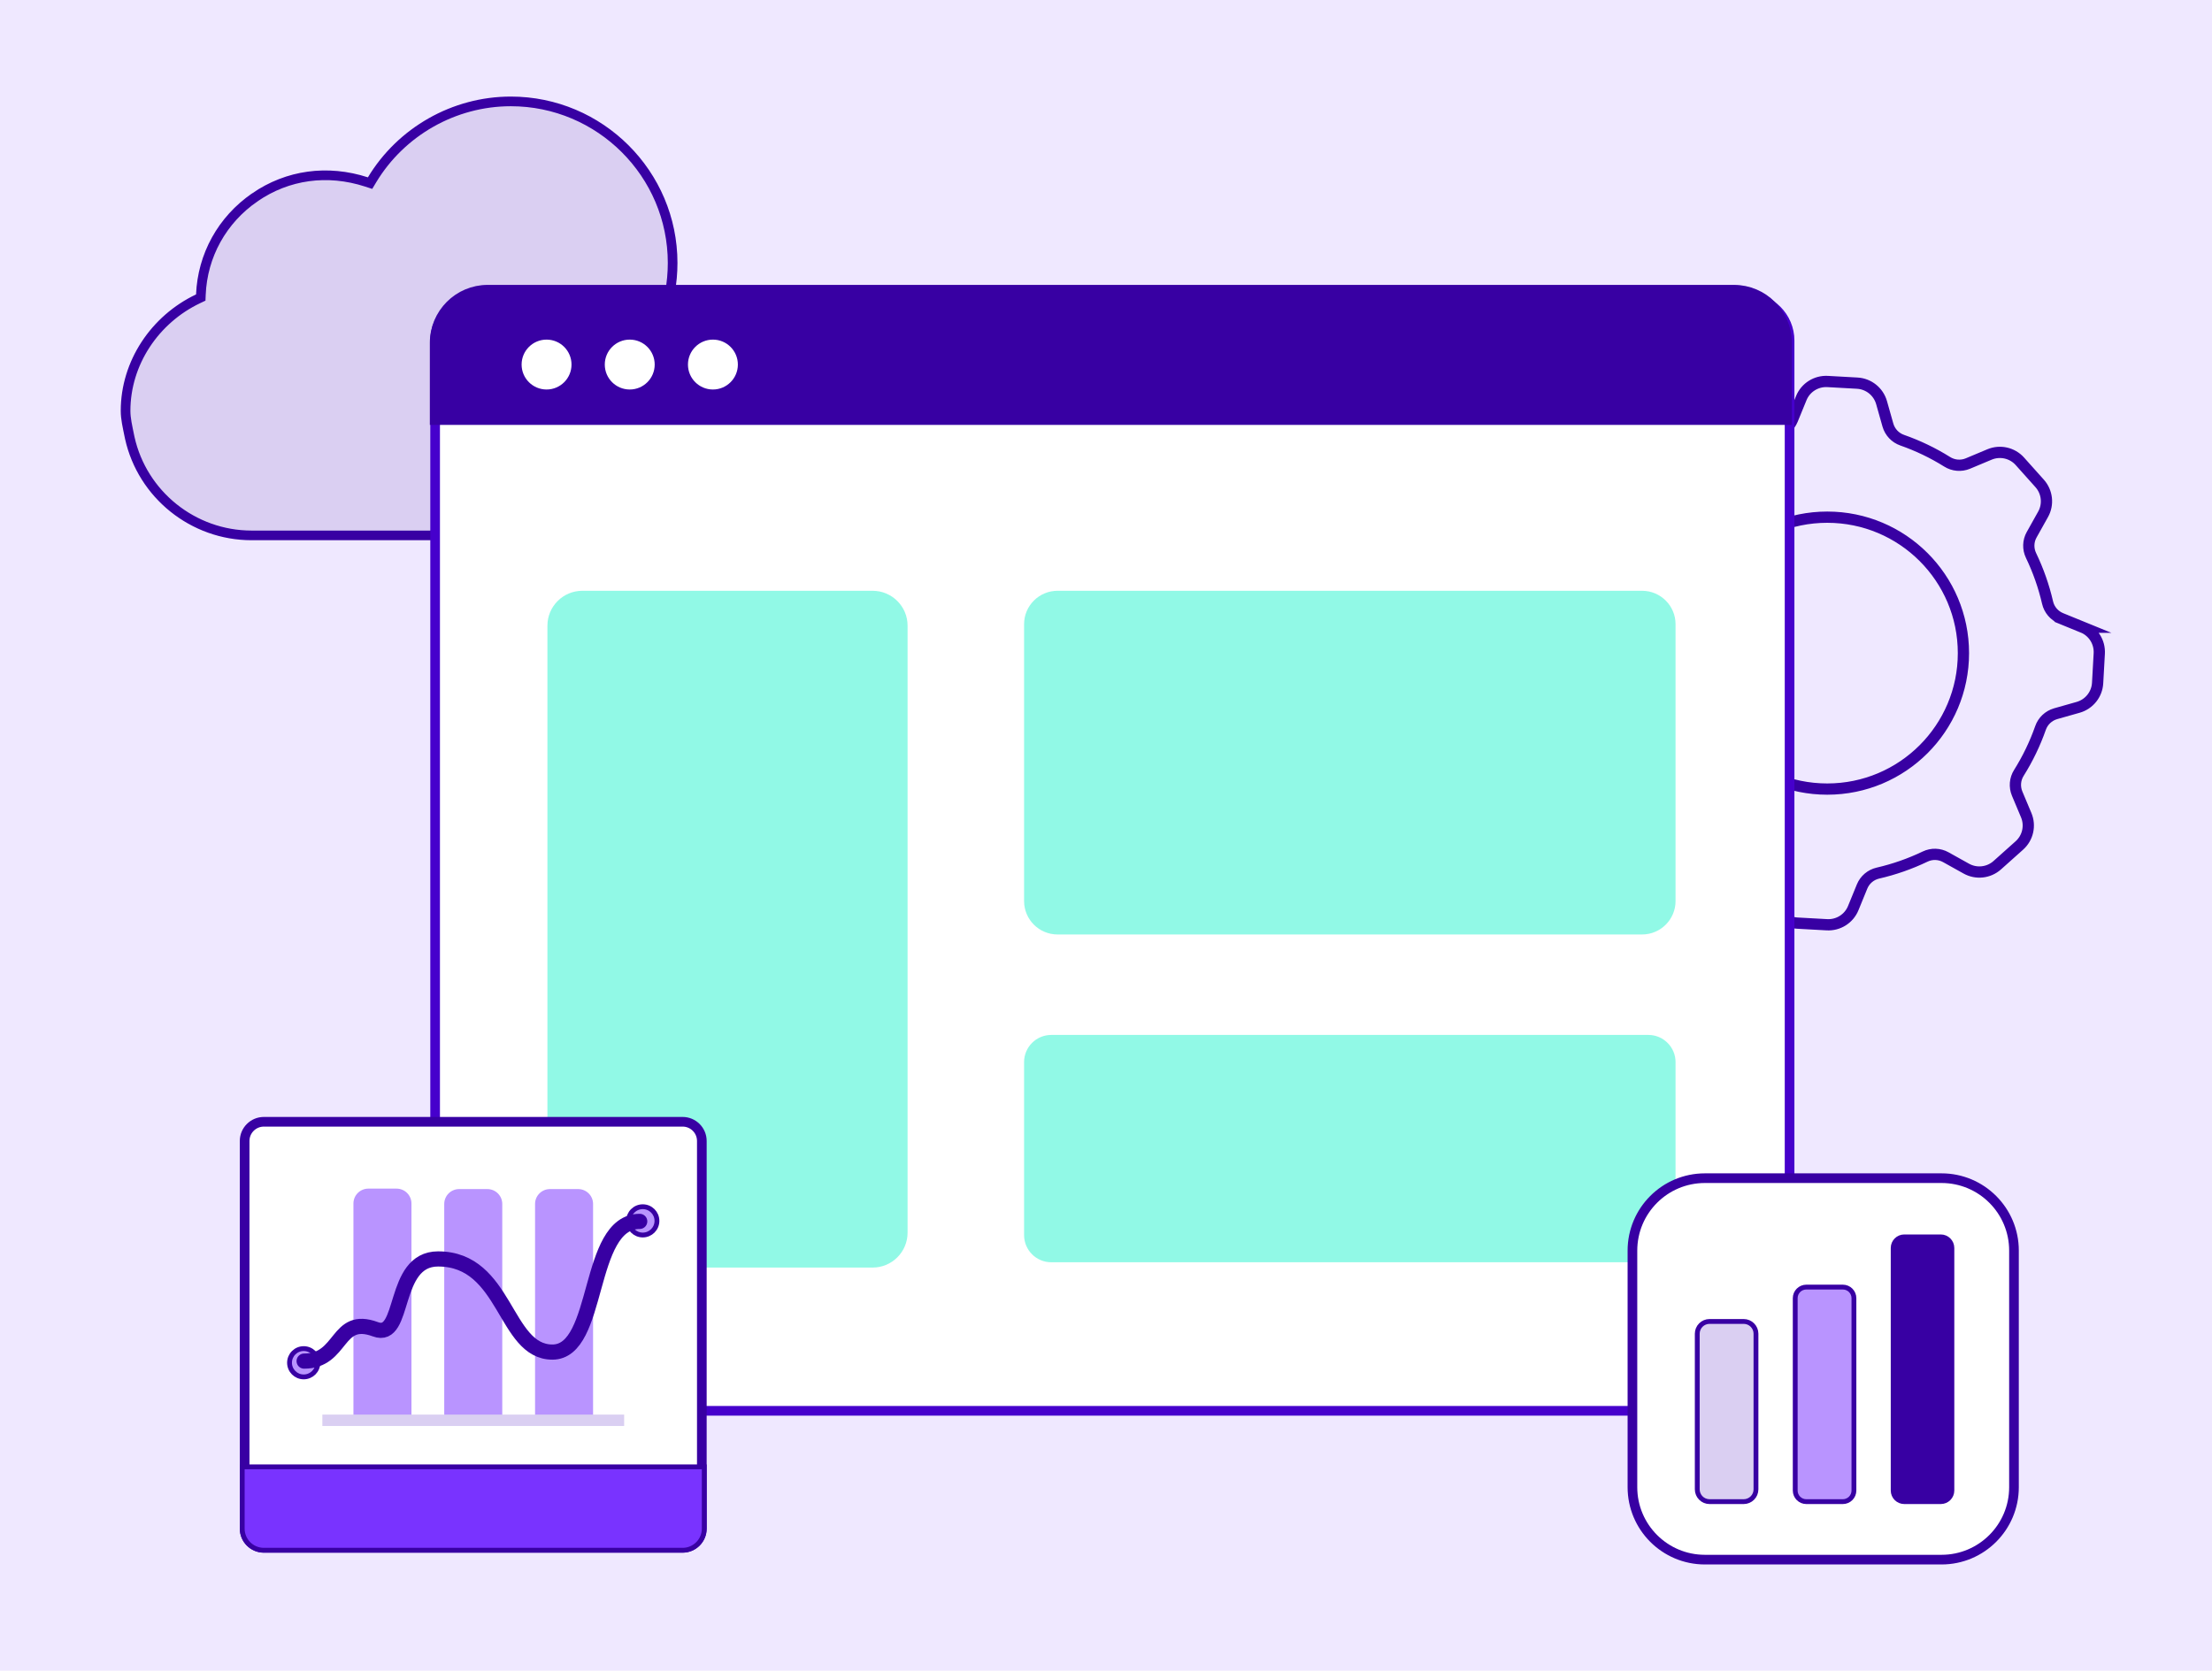 <?xml version="1.0" encoding="UTF-8"?> <svg xmlns="http://www.w3.org/2000/svg" width="458" height="346" viewBox="0 0 458 346" fill="none"><rect width="458" height="346" fill="#EFE8FF"></rect><path d="M431.224 129.893L426.734 128.062C425.33 127.488 424.297 126.275 423.955 124.8C423.176 121.428 422.026 118.151 420.527 115.034C419.873 113.668 419.916 112.069 420.658 110.747L423.023 106.518C424.18 104.455 423.889 101.882 422.317 100.117L418.221 95.539C416.642 93.773 414.117 93.207 411.934 94.122L407.459 95.997C406.054 96.585 404.446 96.447 403.158 95.633C400.233 93.802 397.111 92.305 393.858 91.165C392.418 90.663 391.319 89.501 390.897 88.033L389.58 83.376C388.932 81.101 386.909 79.481 384.544 79.35L378.41 79.008C376.045 78.878 373.855 80.258 372.96 82.445L371.126 86.929C370.551 88.331 369.336 89.363 367.859 89.704C364.483 90.482 361.201 91.63 358.079 93.127C356.711 93.788 355.11 93.737 353.786 92.996L349.551 90.634C347.484 89.479 344.908 89.77 343.14 91.339L338.563 95.43C336.795 97.007 336.227 99.528 337.144 101.708L339.021 106.177C339.611 107.579 339.473 109.185 338.658 110.471C336.824 113.392 335.325 116.509 334.182 119.757C333.68 121.196 332.516 122.3 331.046 122.714L326.382 124.037C324.104 124.683 322.482 126.703 322.351 129.065L322.009 135.19C321.878 137.552 323.26 139.739 325.45 140.633L329.94 142.464C331.345 143.038 332.378 144.251 332.713 145.726C333.491 149.098 334.641 152.375 336.14 155.492C336.802 156.858 336.751 158.456 336.009 159.779L333.644 164.008C332.487 166.071 332.778 168.643 334.35 170.409L338.447 174.987C340.026 176.752 342.551 177.319 344.734 176.404L349.209 174.529C350.613 173.94 352.221 174.078 353.509 174.892C356.435 176.723 359.556 178.22 362.809 179.361C364.25 179.862 365.348 181.025 365.77 182.493L367.095 187.15C367.742 189.425 369.765 191.045 372.13 191.176L378.265 191.517C380.629 191.648 382.82 190.267 383.715 188.08L385.548 183.597C386.123 182.195 387.339 181.163 388.816 180.821C392.192 180.044 395.474 178.896 398.596 177.399C399.964 176.738 401.564 176.789 402.889 177.53L407.124 179.891C409.19 181.047 411.766 180.763 413.535 179.187L418.112 175.096C419.88 173.519 420.447 170.998 419.531 168.818L417.653 164.349C417.071 162.947 417.202 161.341 418.017 160.055C419.851 157.134 421.35 154.017 422.492 150.769C422.994 149.33 424.159 148.233 425.621 147.811L430.285 146.489C432.563 145.842 434.186 143.822 434.317 141.461L434.659 135.336C434.79 132.974 433.407 130.787 431.21 129.893H431.224ZM378.337 163.419C362.765 163.419 350.14 150.812 350.14 135.263C350.14 119.713 362.765 107.107 378.337 107.107C393.909 107.107 406.534 119.713 406.534 135.263C406.534 150.812 393.909 163.419 378.337 163.419Z" stroke="#3800A3" stroke-width="2.33" stroke-miterlimit="10"></path><path d="M105.764 21C124.241 21 139.27 36.009 139.27 54.456C139.27 56.503 139.086 58.543 138.719 60.538L139.483 60.679L139.275 61.627C148.708 65.982 154.856 75.055 154.856 85.083C154.856 99.289 143.02 110.88 128.766 110.88H52.091C39.988 110.88 29.474 102.418 26.87 90.688L26.752 90.127C26.404 88.365 26 86.751 26 85.083C26 75.154 32.071 66.125 41.023 61.877L41.568 61.618L41.593 61.015C41.922 52.931 45.975 45.54 52.774 40.864V40.863C59.56 36.193 67.807 35.067 75.869 37.678L76.624 37.923L77.033 37.242C83.039 27.273 93.973 21 105.764 21Z" fill="#DACFF2" stroke="#3800A3" stroke-width="2"></path><path d="M99.032 61.618H361.597C366.535 61.618 370.537 65.615 370.537 70.543V283.251C370.537 288.18 366.535 292.177 361.597 292.177H99.032C94.094 292.177 90.093 288.179 90.093 283.251V70.543C90.093 65.616 94.094 61.618 99.032 61.618Z" fill="white" stroke="#4600CC" stroke-width="2"></path><path opacity="0.5" d="M180.677 122.351H120.586C116.587 122.351 113.346 125.588 113.346 129.58V255.284C113.346 259.277 116.587 262.514 120.586 262.514H180.677C184.675 262.514 187.917 259.277 187.917 255.284V129.58C187.917 125.588 184.675 122.351 180.677 122.351Z" fill="#25F5CE"></path><path opacity="0.5" d="M339.992 122.351H218.974C215.144 122.351 212.039 125.451 212.039 129.275V186.605C212.039 190.429 215.144 193.53 218.974 193.53H339.992C343.822 193.53 346.927 190.429 346.927 186.605V129.275C346.927 125.451 343.822 122.351 339.992 122.351Z" fill="#25F5CE"></path><path opacity="0.5" d="M341.287 214.332H217.678C214.564 214.332 212.039 216.854 212.039 219.964V255.786C212.039 258.896 214.564 261.417 217.678 261.417H341.287C344.402 261.417 346.927 258.896 346.927 255.786V219.964C346.927 216.854 344.402 214.332 341.287 214.332Z" fill="#25F5CE"></path><path d="M100.977 60H359.022C365.08 60 370 64.926 370 70.999V87H90V70.999C90 64.926 94.919 60 100.977 60Z" fill="#3800A3" stroke="#3800A3" stroke-width="2"></path><g filter="url(#filter0_d_11057_5353)"><path d="M57.977 230.199H144.672C146.874 230.199 148.656 231.981 148.656 234.176V314.46C148.656 316.655 146.874 318.437 144.672 318.437H57.977C55.776 318.437 53.993 316.655 53.993 314.46V234.176C53.993 231.981 55.776 230.199 57.977 230.199Z" fill="white" stroke="#3800A3" stroke-width="2"></path><path d="M79.604 244.044H85.447C87.15 244.044 88.532 245.424 88.532 247.124V292.596H76.519V247.124C76.519 245.424 77.901 244.044 79.604 244.044Z" fill="#B994FF"></path><path d="M98.407 244.138H104.25C105.953 244.138 107.335 245.519 107.335 247.219V292.69H95.321V247.219C95.321 245.519 96.704 244.138 98.407 244.138Z" fill="#B994FF"></path><path d="M117.21 244.138H123.053C124.756 244.138 126.138 245.519 126.138 247.219V292.69H114.125V247.219C114.125 245.519 115.507 244.138 117.21 244.138Z" fill="#B994FF"></path><path d="M136.428 247.792C138.049 247.792 139.362 249.104 139.362 250.721C139.362 252.338 138.049 253.651 136.428 253.651C134.806 253.651 133.493 252.338 133.493 250.721C133.493 249.104 134.806 247.792 136.428 247.792Z" fill="#B994FF" stroke="#3800A3"></path><path d="M66.222 277.176C67.844 277.176 69.157 278.488 69.157 280.105C69.157 281.723 67.844 283.035 66.222 283.035C64.601 283.035 63.288 281.723 63.288 280.105C63.288 278.488 64.601 277.176 66.222 277.176Z" fill="#B994FF" stroke="#3800A3"></path><path d="M135.795 250.83C124.661 250.83 127.732 277.896 117.719 277.896C107.707 277.896 108.238 258.605 94.041 258.605C84.356 258.605 87.427 275.535 81.074 273.173C72.851 270.122 74.379 279.764 66.31 279.764" stroke="#3800A3" stroke-width="3.14" stroke-linecap="round" stroke-linejoin="round"></path><path d="M149.156 301.663V314.459C149.156 316.929 147.147 318.937 144.672 318.937H57.977C55.502 318.937 53.493 316.929 53.493 314.459V301.663H149.156Z" fill="#7933FF" stroke="#3800A3"></path><path d="M70.086 292.022H132.571" stroke="#DACFF2" stroke-width="2.36" stroke-miterlimit="10"></path></g><path d="M113.167 80.667C116.02 80.667 118.333 78.353 118.333 75.5C118.333 72.647 116.02 70.333 113.167 70.333C110.313 70.333 108 72.647 108 75.5C108 78.353 110.313 80.667 113.167 80.667Z" fill="white"></path><path d="M130.389 80.667C133.242 80.667 135.556 78.353 135.556 75.5C135.556 72.647 133.242 70.333 130.389 70.333C127.535 70.333 125.222 72.647 125.222 75.5C125.222 78.353 127.535 80.667 130.389 80.667Z" fill="white"></path><path d="M147.611 80.667C150.464 80.667 152.778 78.353 152.778 75.5C152.778 72.647 150.464 70.333 147.611 70.333C144.758 70.333 142.444 72.647 142.444 75.5C142.444 78.353 144.758 80.667 147.611 80.667Z" fill="white"></path><path d="M353 244H402C410.284 244 417 250.716 417 259V308C417 316.284 410.284 323 402 323H353C344.716 323 338 316.284 338 308V259C338 250.716 344.716 244 353 244Z" fill="white" stroke="#3800A3" stroke-width="2"></path><path d="M394.287 256.156H401.841C403.112 256.156 404.142 257.185 404.143 258.453V308.691C404.143 309.959 403.112 310.988 401.841 310.988H394.287C393.016 310.988 391.986 309.959 391.986 308.691V258.453C391.986 257.185 393.016 256.156 394.287 256.156Z" fill="#3800A3" stroke="#3800A3"></path><path d="M374.005 266.556H381.559C382.83 266.556 383.86 267.585 383.86 268.853V308.691C383.86 309.959 382.83 310.989 381.559 310.989H374.005C372.733 310.989 371.704 309.959 371.704 308.691V268.853C371.704 267.586 372.734 266.557 374.005 266.556Z" fill="#B994FF" stroke="#3800A3"></path><path d="M353.97 273.672H361.03C362.438 273.672 363.578 274.812 363.578 276.215V308.445C363.578 309.849 362.438 310.989 361.03 310.989H353.97C352.562 310.989 351.422 309.849 351.422 308.445V276.215C351.422 274.811 352.562 273.672 353.97 273.672Z" fill="#DACFF2" stroke="#3800A3"></path><defs><filter id="filter0_d_11057_5353" x="39.973" y="221.639" width="116.023" height="109.598" filterUnits="userSpaceOnUse" color-interpolation-filters="sRGB"><feFlood flood-opacity="0" result="BackgroundImageFix"></feFlood><feColorMatrix in="SourceAlpha" type="matrix" values="0 0 0 0 0 0 0 0 0 0 0 0 0 0 0 0 0 0 127 0" result="hardAlpha"></feColorMatrix><feOffset dx="-3.34" dy="2.12"></feOffset><feGaussianBlur stdDeviation="4.84"></feGaussianBlur><feColorMatrix type="matrix" values="0 0 0 0 0.71 0 0 0 0 0.776 0 0 0 0 0.765 0 0 0 0.33 0"></feColorMatrix><feBlend mode="normal" in2="BackgroundImageFix" result="effect1_dropShadow_11057_5353"></feBlend><feBlend mode="normal" in="SourceGraphic" in2="effect1_dropShadow_11057_5353" result="shape"></feBlend></filter></defs></svg> 